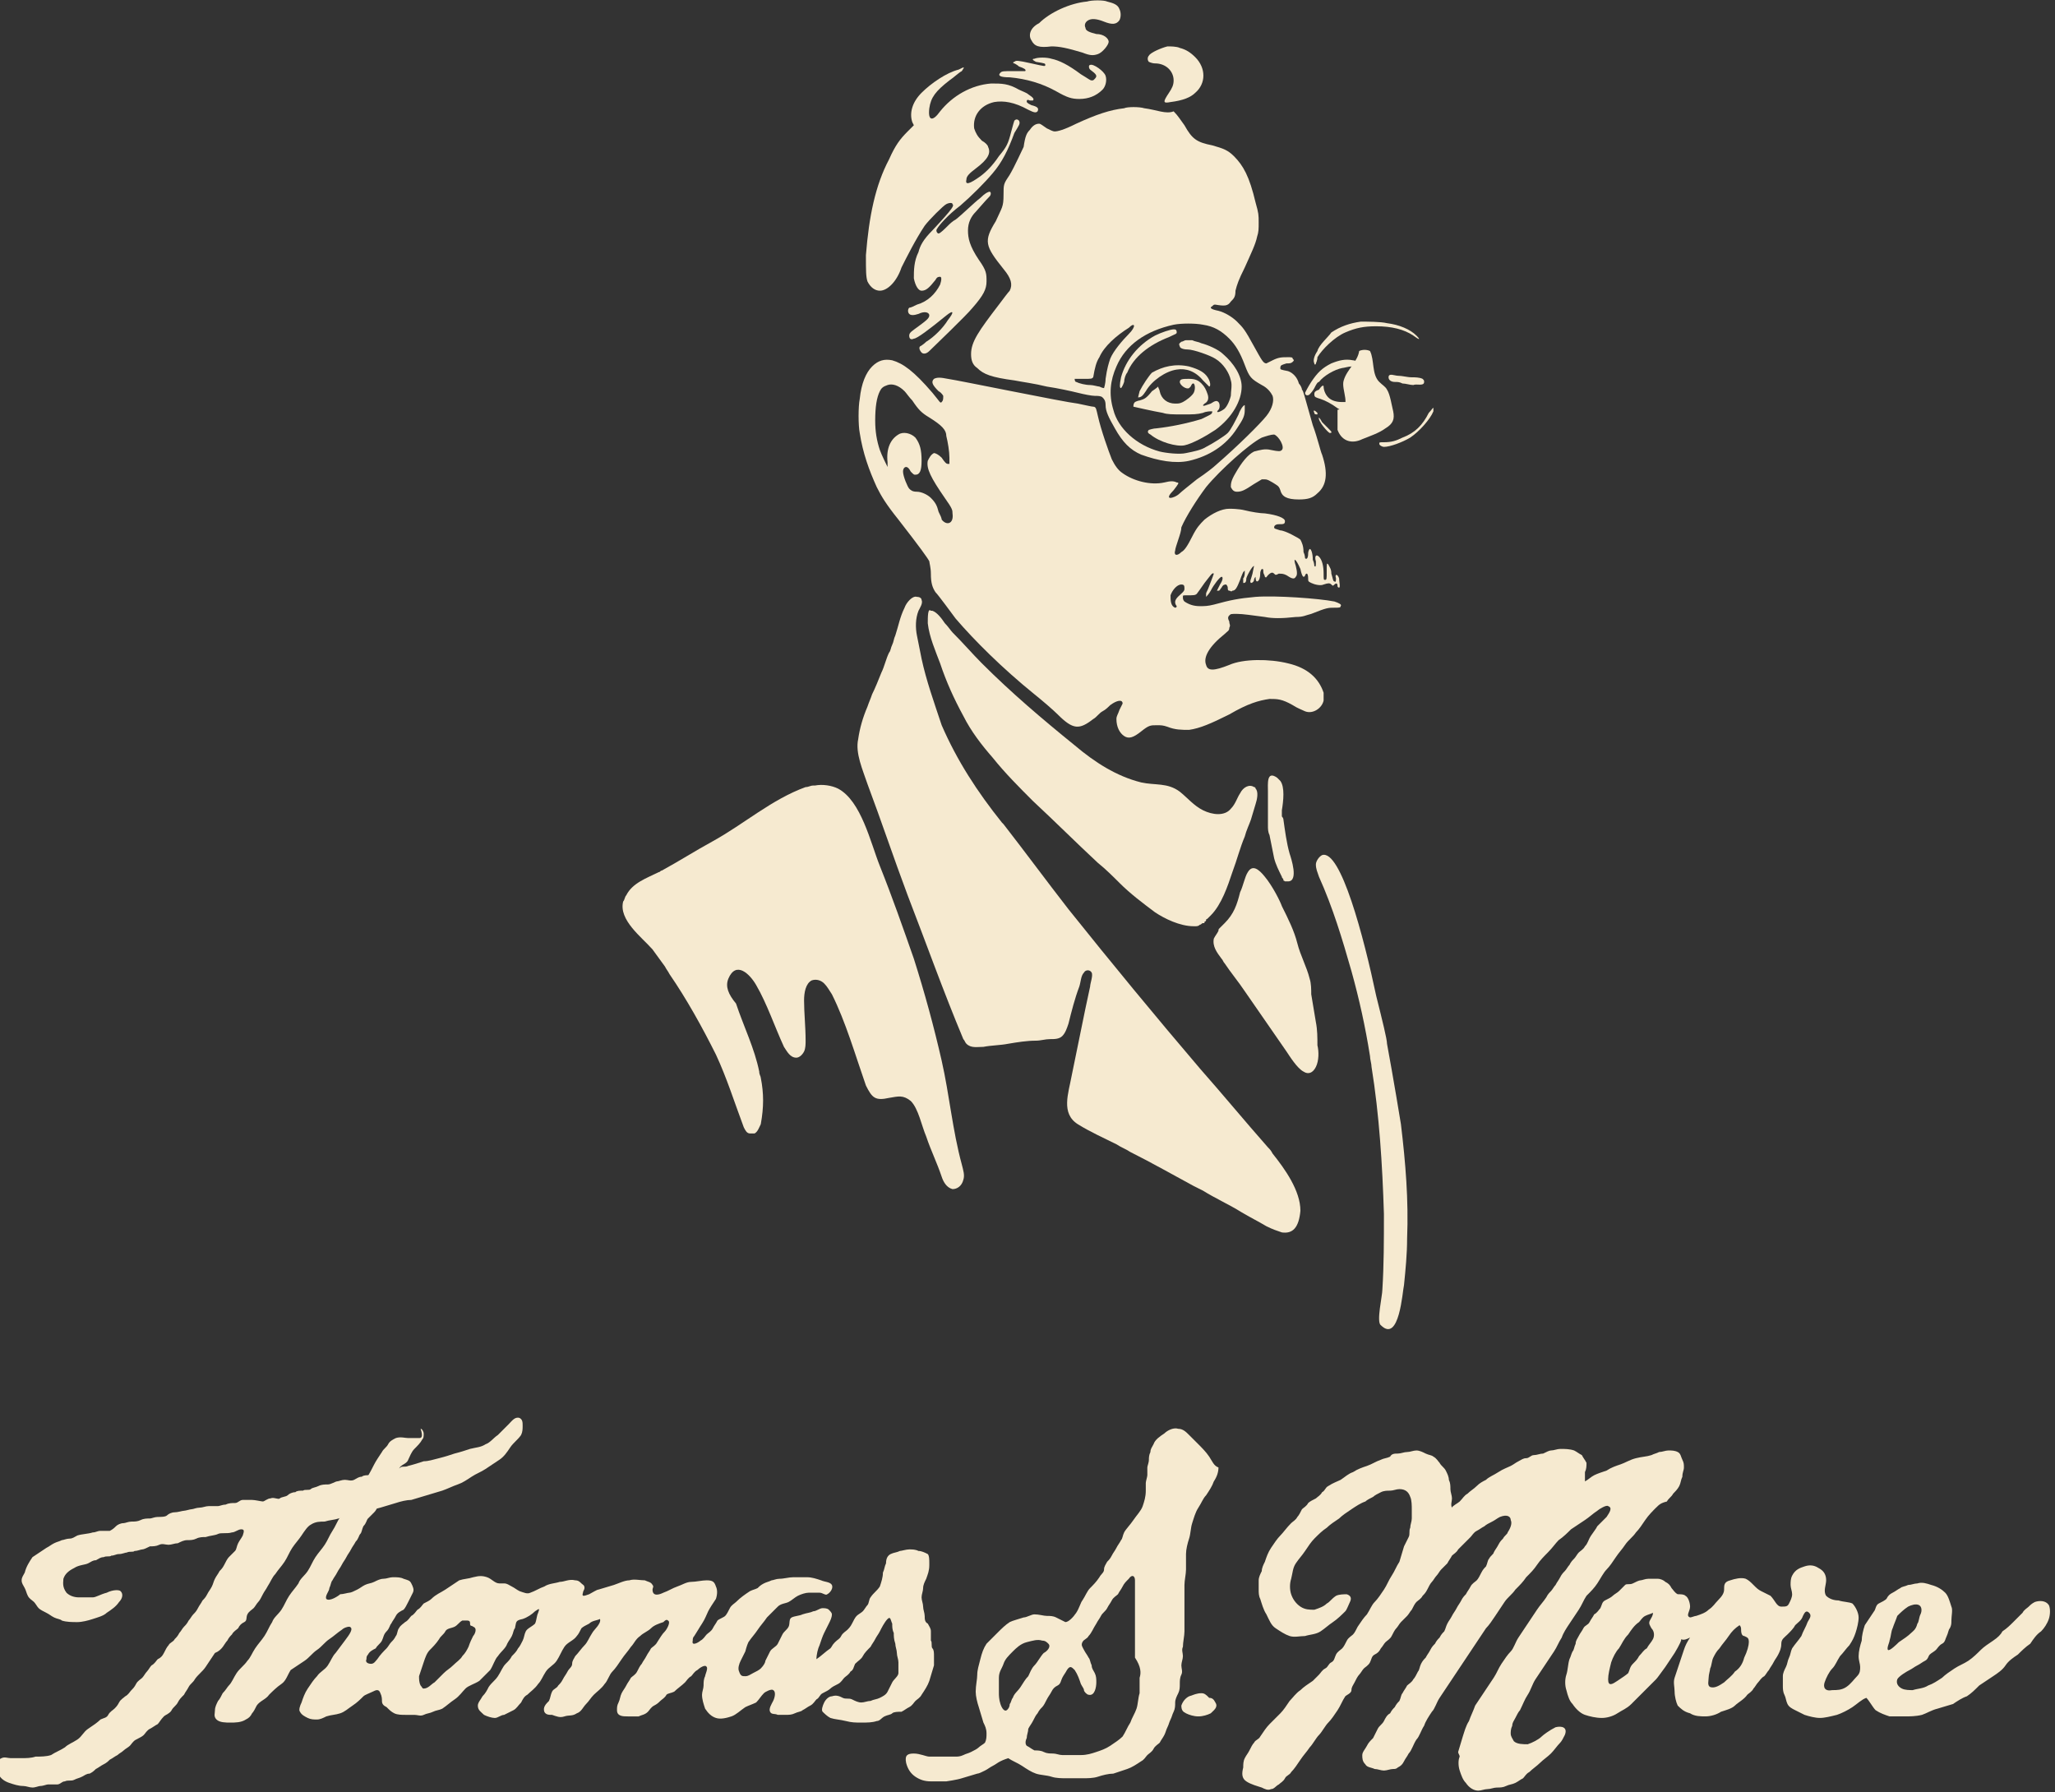<svg enable-background="new 0 0 132.9 115.9" viewBox="0 0 132.9 115.9" xmlns="http://www.w3.org/2000/svg"><rect x="0" y="0" width="132.9" height="115.9" fill="#333333" stroke="none"/><g fill="#f6ead0"><path d="m107.1 97.5c-.2.2-.5.5-.7.8s-.4.6-.6.8c-.2.3-.5.5-.7.8s-.4.5-.6.8-.4.6-.6.8-.4.6-.6.9-.4.5-.7.8c-.2.3-.3.6-.5.9s-.4.6-.6.9-.4.6-.5.9c-.2.3-.3.6-.5.9s-.4.6-.6.9-.4.6-.6.9-.3.7-.5 1-.3.6-.5 1c-.1.1-.2.3-.3.5s-.2.3-.2.5c-.1.2-.1.4-.1.5 0 .2.1.3.2.5.2.2.6.2.9.2.3-.1.7-.3.9-.5.1-.1.5-.4.9-.6.4-.1.8 0 .6.5-.1.2-.2.4-.3.5-.2.2-.4.5-.6.7s-.5.4-.7.6-.5.4-.7.6c-.2.1-.3.3-.4.4-.2.1-.3.2-.5.3s-.4.1-.6.2-.4.1-.6.1-.4.1-.6.1-.4.1-.6.1c-.3 0-.6-.2-.8-.5-.2-.2-.3-.5-.4-.8s-.1-.7 0-.9c0-.1-.1-.2-.1-.3.1-.3.2-.7.3-1s.2-.7.4-1c.1-.3.3-.7.4-1 .2-.3.4-.6.6-.9s.4-.6.6-.9.3-.6.5-.9.4-.6.6-.8.3-.6.5-.9.4-.6.6-.9.4-.6.6-.9.4-.5.6-.8c.1-.2.2-.3.3-.4s.2-.3.3-.4c.1-.2.2-.3.3-.5s.2-.3.3-.4.2-.3.3-.4c.1-.2.2-.3.3-.4s.2-.3.3-.4.3-.2.4-.4c.2-.2.2-.4.4-.7s.3-.4.4-.6c.1-.1.3-.3.6-.6.2-.3.4-.6.1-.7-.1-.1-.6.2-.7.3-.3.2-.5.4-.8.6s-.6.4-.9.6c-.2.2-.5.5-.8.7-.2.2-.4.5-.7.8-.2.2-.5.5-.7.8s-.4.5-.7.8c-.2.3-.4.5-.7.8-.2.3-.5.5-.7.8s-.4.6-.6.9-.4.6-.6.8c-.2.3-.4.6-.6.9s-.4.6-.6.9-.4.6-.6.9-.4.6-.6.9-.4.6-.6.9-.3.7-.5.9c-.2.3-.4.6-.5.9-.2.3-.3.7-.5.9-.2.3-.3.7-.5.9-.1.2-.2.3-.3.5s-.2.3-.4.4c-.1.1-.2.1-.3.1-.2 0-.4.1-.6.1s-.4-.1-.6-.1c-.2-.1-.5-.1-.6-.3-.2-.2-.2-.4-.2-.6s.2-.4.3-.6.2-.3.4-.5c.1-.2.2-.4.3-.6s.3-.3.4-.5.2-.4.4-.5c.1-.2.2-.3.3-.4.1-.2.2-.3.3-.4.1-.2.1-.4.2-.5.1-.2.2-.3.3-.5.1-.1.3-.2.4-.4.1-.1.2-.3.3-.5.1-.1.1-.3.2-.5s.2-.3.3-.4c.1-.2.2-.3.3-.5s.2-.3.3-.4c.1-.2.2-.3.3-.4.1-.2.2-.3.3-.4.1-.2.1-.3.2-.5s.2-.3.3-.5.2-.3.3-.5.2-.3.3-.5.2-.3.3-.4c.1-.2.2-.3.3-.5s.3-.3.4-.4.2-.3.3-.5.2-.3.3-.4c.1-.2.1-.4.2-.5.1-.2.3-.3.3-.4.1-.2.2-.3.3-.5s.2-.3.3-.4c.1-.2.3-.3.3-.4.2-.3.3-.6.2-.8 0-.2-.2-.4-.7-.2-.2.1-.3.2-.5.3s-.4.2-.5.3c-.2.1-.3.2-.5.3s-.3.3-.4.4-.3.3-.4.4-.3.3-.4.4c-.1.2-.3.3-.4.4-.1.2-.2.3-.3.5-.1.1-.3.3-.4.4s-.2.3-.3.4-.2.3-.3.4-.2.3-.3.5-.2.3-.3.4c-.1.2-.3.3-.4.4s-.2.3-.3.5c-.1.1-.2.3-.3.4s-.3.3-.4.4-.2.3-.3.4-.2.3-.3.5-.3.3-.4.4-.2.3-.3.4c-.1.2-.2.3-.4.4s-.2.3-.3.5-.3.3-.4.4-.2.3-.3.4-.2.3-.3.5-.2.3-.2.5-.3.3-.4.4c-.2.3-.3.6-.5.9s-.4.6-.6.8-.4.6-.6.8-.4.6-.6.8c-.2.3-.4.5-.6.8s-.4.6-.6.8c-.1.2-.3.2-.4.4s-.3.3-.4.4c-.2.1-.3.3-.5.3-.2.1-.4 0-.6-.1-.3-.1-.7-.2-1-.4s-.3-.5-.2-.9c0-.2 0-.4.1-.6s.2-.3.3-.5.2-.4.3-.5c.1-.2.3-.2.4-.4.2-.3.4-.6.6-.8s.5-.5.7-.7.4-.5.6-.8c.2-.2.4-.5.7-.7.2-.2.5-.4.8-.6.1-.1.3-.3.4-.4s.2-.3.4-.4.2-.3.4-.4.2-.3.3-.5.3-.3.4-.4.2-.3.3-.5.3-.3.4-.4.2-.3.3-.5c.2-.3.4-.6.6-.8.2-.3.3-.6.5-.8s.4-.5.6-.8.3-.6.5-.9.3-.6.5-.9c.1-.3.2-.7.3-1 .1-.2.2-.4.3-.6s0-.4.1-.6c0-.2.1-.4.1-.6s0-.4 0-.6 0-.6-.1-.8c-.1-.3-.3-.5-.7-.5-.2 0-.4.1-.6.1s-.4 0-.6.1-.4.2-.5.3c-.2.1-.4.2-.5.3-.3.1-.6.3-.9.5s-.6.4-.8.6c-.3.2-.6.4-.8.6-.3.2-.5.4-.8.7-.2.2-.4.5-.6.8s-.4.5-.6.8-.2.6-.3 1c-.1.3-.1.7 0 1s.3.6.6.8.6.2.9.2c.3-.1.6-.2.8-.4.2-.1.3-.3.6-.5.2-.1.5-.1.7-.1.3.1.3.3.2.5s-.2.5-.3.6c-.2.2-.5.5-.8.7s-.5.4-.8.6-.7.2-1 .3c-.3 0-.7.1-1 0s-.6-.3-.9-.5-.4-.5-.6-.9c-.2-.3-.3-.7-.4-1-.1-.2-.1-.4-.1-.6s0-.4 0-.6.1-.4.2-.6c0-.2.1-.4.2-.6.1-.3.2-.6.4-.9s.4-.6.6-.8.4-.5.7-.8c.1-.1.3-.2.4-.4.1-.1.2-.3.3-.5.1-.1.3-.2.4-.4.1-.1.3-.2.5-.3.1-.1.3-.2.4-.4.2-.1.2-.3.4-.4.3-.2.6-.3.8-.4.3-.2.5-.4.8-.5.3-.2.6-.3.9-.4s.6-.3.9-.4c.2-.1.4-.1.6-.2.1-.2.3-.2.5-.2s.4-.1.6-.1.4-.1.6-.1.4.1.6.2.4.1.5.2c.2.1.3.3.4.4.1.2.3.3.4.5s.2.4.2.6c.1.2.1.4.1.6s.1.4.1.6-.1.4 0 .6c0-.1.4-.3.5-.4.2-.2.3-.4.5-.5.2-.2.4-.3.6-.5s.4-.3.6-.4c.2-.2.5-.3.8-.5s.6-.3.8-.4.3-.2.5-.3.3-.2.5-.2.3-.2.5-.2.4-.1.6-.1c.2-.1.4-.2.5-.2.2 0 .4-.1.6-.1.3 0 .6 0 .9.1.2.1.3.2.5.3.1.2.2.3.3.5 0 .2 0 .4-.1.6v.6c.2-.1.4-.3.6-.4s.5-.2.8-.3c.3-.2.6-.3.9-.4s.6-.3 1-.4.7-.1 1-.2c.2-.1.3-.1.5-.2.2 0 .4-.1.6-.1s.4 0 .6.1.2.3.3.5.1.3.1.5-.1.3-.1.6c-.1.2-.1.4-.2.6s-.3.4-.4.5c-.1.2-.3.3-.4.5-.4.1-.5.2-.7.4z"/><path d="m104.6 97.5c0 .1-.1.2-.1.3-.1.2-.2.3-.3.5.1-.5.1-.5.4-.8z"/><path d="m128.9 106.1c-.3.2-.6.4-.8.6s-.5.5-.8.7-.6.3-.9.5-.6.4-.8.6c-.3.2-.6.4-.9.5-.3.2-.7.2-1 .3-.2 0-.5 0-.7-.1s-.4-.3-.3-.6c.1-.2.6-.5.8-.6s.3-.2.5-.3.3-.2.5-.3.2-.3.3-.4.3-.2.4-.3.2-.3.4-.4.2-.3.3-.5.1-.4.2-.5c.1-.2.1-.3.1-.5 0-.3.1-.7 0-.9-.1-.3-.2-.7-.4-.9s-.5-.4-.9-.5c-.3-.1-.6-.2-.9-.1-.2 0-.4.1-.6.1-.2.1-.4.1-.5.2-.2.1-.3.2-.5.3s-.3.2-.4.4c-.1.1-.3.2-.5.3s-.2.4-.3.5c-.2.3-.4.6-.6.9-.1.3-.2.7-.2 1-.1.3-.2.7-.2 1s.1.5.1.7 0 .4-.2.6-.4.5-.7.7-.6.2-.9.2c-.5.1-.6-.2-.5-.5s.3-.7.5-.9.3-.5.5-.8c.2-.2.4-.5.6-.7.2-.3.3-.5.4-.8s.2-.7.2-1-.2-.7-.4-.9c-.2-.1-.6-.1-.9-.2-.3 0-.6-.1-.8-.3-.2-.3 0-.7 0-1s-.1-.6-.5-.8c-.3-.2-.6-.2-.9-.1s-.6.2-.8.6c-.1.2-.1.4-.1.6s.1.4.1.6-.1.4-.2.6-.2.2-.5.2-.4-.4-.7-.7c-.2-.1-.4-.2-.6-.3s-.3-.2-.5-.4-.3-.3-.5-.4c-.3-.1-.7 0-1 .1-.4.1-.4.3-.4.6 0 .2-.1.4-.4.7-.2.2-.3.4-.6.6-.2.2-.5.3-.8.4-.1 0-.3.1-.4.1-.3-.1 0-.4 0-.7 0-.2-.1-.6-.3-.7-.1-.1-.3-.1-.5-.1-.2-.1-.3-.3-.4-.4-.1-.2-.2-.3-.4-.4-.1-.1-.3-.2-.5-.2s-.4 0-.6 0-.4.1-.5.1-.3.1-.5.2-.4 0-.5.1-.3.3-.4.4-.3.2-.4.3-.3.2-.5.3-.2.3-.3.5c-.1.1-.2.3-.4.4-.1.2-.2.3-.3.5s-.3.2-.4.4-.2.3-.3.5-.2.3-.2.5c-.1.2-.1.4-.2.5-.1.2-.1.3-.2.5-.1.3-.1.7-.2 1s-.1.7 0 1c.1.4.2.7.4.9.2.3.5.6.8.7s.7.2 1.1.2c.3 0 .7-.1 1-.3s.6-.3.9-.6.5-.5.8-.8.5-.5.8-.8c.1-.1.3-.4.6-.8.2-.3.4-.6.6-.9.3-.5.5-.9.4-.9.2.1.4 0 .6-.1-.2.3-.3.5-.4.8s-.2.6-.3.9-.2.6-.3.9 0 .6 0 .9.1.7.2.9c.2.2.4.4.8.5.3.2.7.2 1 .2s.7-.1 1-.3c.3-.1.7-.2.9-.4s.6-.4.8-.7c.1-.1.3-.2.4-.4.1-.1.2-.3.3-.4s.2-.3.4-.4c.1-.1.2-.3.3-.4.1-.2.2-.3.3-.5s.2-.3.3-.5.2-.4.2-.7.2-.4.4-.6.4-.4.5-.6c.2-.2.4-.3.5-.6.1-.2.2-.4.4-.2s0 .4-.1.6c-.1.3-.3.6-.4.9-.2.3-.4.5-.6.8-.1.2-.1.4-.2.6s-.1.4-.2.6-.2.4-.2.6 0 .4 0 .6 0 .4.1.6.1.4.2.6.3.3.5.4l.6.3c.3.1.7.2 1 .2s.7-.1 1.1-.2c.3-.1.7-.3 1-.5s.6-.5.9-.6c.2.2.4.6.6.8.3.2.6.3.9.4h1c.3 0 .7 0 1.1-.1.3-.1.6-.3 1-.4.3-.1.7-.2 1-.3.3-.2.6-.4.9-.5.3-.2.5-.4.8-.7l.9-.6c.3-.2.6-.4.8-.7s.5-.5.8-.7c.2-.2.5-.5.8-.7.2-.3.4-.6.7-.8.2-.2.4-.5.5-.8s.1-.7 0-.9c-.2-.3-.6-.3-.9-.2-.2.1-.3.2-.4.3s-.3.2-.4.4c-.2.2-.4.4-.6.6s-.4.4-.7.6c-.1.2-.3.4-.6.6zm-5.3-.5c-.2.2-.5.4-.8.6-.1.1-.6.6-.7.5s.1-.5.1-.6c.1-.3.1-.6.2-.8.1-.3.2-.5.3-.8.2-.2.4-.4.7-.6.2-.1.5-.2.7-.1s.2.4.1.6-.1.5-.2.6c-.1.4-.3.5-.4.6zm-17.6 1.5c-.1.2-.2.3-.4.5s-.2.4-.3.6c-.1.1-.4.3-.7.5s-.6.4-.6-.1c0-.3.1-.7.2-1.1.1-.3.3-.7.5-.9.2-.3.3-.6.6-.9.2-.3.4-.6.7-.8.1-.1.2-.3.4-.4s.3-.1.5-.2c0 .2-.1.3-.2.5s0 .3.1.5c.2.2.2.5.1.7s-.3.4-.4.6c-.2.1-.3.3-.5.5zm6.2 1c-.2.3-.5.5-.7.7-.3.2-.6.4-.9.3-.2-.1-.1-.4-.1-.6s.1-.5.1-.6c.1-.2.1-.5.2-.7s.2-.4.4-.6c.2-.3.4-.5.6-.8s.4-.5.7-.7c.1.1.1.2.1.3 0 .3.1.4.2.4.2.1.3.1.3.4 0 .2-.1.6-.3 1-.1.4-.3.7-.6.9z"/><path d="m14.7 106.1c.1-.2.2-.3.3-.4.1-.2.3-.3.4-.4.1-.2.2-.3.4-.4s.1-.3.2-.5.3-.3.4-.4.2-.3.3-.4.2-.3.3-.5.2-.3.3-.5c.2-.3.3-.6.5-.8.2-.3.4-.5.6-.8s.3-.6.5-.9.4-.5.6-.8.4-.6.6-.7c.3-.2.6-.2.9-.2.3-.1.6-.1.9-.2s.6-.2.9-.2.6-.2.9-.3.6-.1.9-.2.7-.2 1-.3.7-.2 1-.2c.3-.1.7-.2 1-.3s.7-.2 1-.3.7-.3 1-.4.6-.3.9-.5.6-.3.9-.5.6-.4.9-.6.5-.5.7-.8.5-.5.7-.8c.1-.2.1-.4.1-.6s0-.4-.2-.5c-.3-.1-.5.2-.7.4s-.5.5-.7.7c-.3.2-.5.5-.8.6-.3.2-.6.2-1 .3-.3.1-.6.2-1 .3-.3.1-.6.2-1 .3s-.7.2-1 .2c-.3.1-.6.2-1 .3-.2.1-.4 0-.5.1-.2.1-.3.2-.5.2s-.4.1-.5.1-.4 0-.5 0c-.2 0-.3.2-.5.2s-.4 0-.5.1c-.2 0-.3.1-.5.2s-.4 0-.6 0-.4.1-.5.1-.4.2-.6.2-.4 0-.6.1-.4.1-.5.2-.4 0-.5.1c-.2 0-.4 0-.5.1-.2 0-.4.1-.5.2s-.4.1-.5.2-.4-.1-.6 0c-.2 0-.4.2-.5.2s-.5-.1-.7-.1-.4 0-.6 0-.3.2-.5.2-.4 0-.6.1c-.2 0-.4.1-.5.1s-.4 0-.6 0-.4.1-.6.1-.4.1-.5.1-.4.1-.5.1-.4.1-.6.1-.4.1-.5.2-.4.1-.6.1-.4.1-.5.1c-.2 0-.4 0-.6.1s-.4.1-.6.1-.4.1-.5.1c-.2 0-.4.1-.5.2s-.2.2-.4.3c-.2 0-.4 0-.6 0s-.3.1-.5.1c-.3.1-.7.1-1 .2-.2.1-.3.2-.5.2s-.4.1-.5.1c-.2.1-.3.1-.5.2s-.3.2-.5.3c-.3.2-.6.4-.9.6-.2.3-.4.6-.5 1-.1.2-.2.3-.2.5s.1.3.2.5.1.3.2.5.3.3.4.4.2.3.3.4.3.2.5.3.3.2.5.3.4.1.5.2c.3.1.7.1 1 .1s.7-.1 1-.2.7-.2.9-.4c.3-.2.6-.4.8-.7.2-.2.3-.5.1-.7-.1-.1-.5-.1-.9.1-.4.1-.7.3-.9.3-.3 0-.6 0-.9 0s-.6-.1-.8-.3c-.3-.4-.2-.7-.2-.9.1-.3.3-.5.7-.7.3-.2.7-.2.9-.3s.3-.2.5-.2c.2-.1.3-.2.5-.2.2-.1.4 0 .5-.1.2 0 .3-.1.5-.1s.4-.1.5-.1c.2-.1.4 0 .5-.1.2 0 .4-.1.5-.1s.3-.1.5-.2c.2 0 .4 0 .6-.1s.4 0 .6 0 .4-.1.6-.1c.2-.1.4-.2.6-.2s.4 0 .6-.1.4-.1.6-.1c.3-.1.6-.1.8-.2s.6 0 .9-.1c.2 0 .4-.2.6-.2s.2.1.1.4c-.1.2-.2.3-.3.5s-.1.4-.2.5-.3.3-.4.4-.2.3-.3.5-.2.3-.3.4c-.1.2-.2.3-.3.5s-.1.3-.2.5-.2.3-.3.5-.2.3-.3.4c-.1.2-.2.3-.3.5s-.2.3-.3.4-.2.3-.3.4c-.1.2-.2.3-.3.4s-.2.3-.3.4c-.1.2-.2.3-.3.4-.1.2-.3.2-.4.4-.1.1-.2.3-.3.5s-.2.3-.4.4c-.1.1-.2.3-.4.4-.1.1-.2.3-.3.4s-.2.3-.3.4-.3.2-.4.4-.2.3-.3.4-.2.3-.4.4c-.1.1-.3.2-.4.4s-.2.3-.3.4-.3.2-.4.4-.3.2-.5.3c-.2.2-.5.4-.8.6s-.4.5-.7.7-.6.3-.8.5c-.3.2-.6.3-.9.5-.3.1-.7.1-1 .1-.3.1-.6.1-1 .1-.1 0-.4 0-.6 0s-.4-.1-.6 0-.4.2-.4.4c0 .1 0 .3.2.6.1.3.4.5.7.6s.6.2.9.2c.2 0 .4.1.6.1s.4-.1.5-.1c.2 0 .4-.1.5-.1s.4 0 .6 0 .3-.2.5-.2c.2-.1.4 0 .6-.1s.3-.1.5-.2.3-.2.5-.2c.2-.1.3-.2.4-.3.2-.1.3-.2.5-.3s.3-.2.4-.3c.2-.1.3-.2.5-.3.1-.1.3-.2.4-.3s.3-.2.4-.3.2-.3.4-.4.4-.2.5-.3.2-.3.4-.4.3-.2.5-.3c.1-.1.2-.3.4-.5.1-.1.4-.2.5-.4s.3-.3.4-.5.2-.3.4-.5c.1-.2.2-.3.3-.5s.3-.3.4-.5c.2-.3.5-.5.7-.8s.4-.6.6-.9c.5-.2.6-.6.8-.8z"/><path d="m77.7 109.5c-.3 0-.5.1-.8.2-.2.1-.4.3-.5.6 0 .3.1.4.3.5s.5.2.8.2.6-.1.8-.2c.2-.2.5-.4.3-.7-.1-.2-.2-.3-.4-.3-.2-.2-.3-.3-.5-.3z"/><path d="m59.8 104.5c0-.2-.1-.4-.1-.6s-.1-.4-.1-.6.1-.4.1-.6.1-.4.2-.6c.1-.3.2-.5.2-.9 0 0 0 0 0-.1 0-.2 0-.5-.1-.6-.2-.1-.4-.2-.6-.2-.2-.1-.4-.1-.6-.1s-.5.1-.6.1c-.2.1-.4.1-.6.2s-.3.3-.3.6c-.1.2-.1.4-.2.6 0 .3-.1.6-.2.9-.2.3-.4.4-.6.7-.1.1-.1.4-.2.5s-.2.3-.3.4-.3.2-.4.3-.2.3-.3.5-.2.3-.3.4-.3.2-.4.4-.2.2-.4.4-.2.3-.3.4c-.3.2-.6.5-.9.7 0-.3.1-.7.2-.9.1-.3.2-.6.3-.8s.2-.4.3-.6.2-.4.2-.6c0-.1-.1-.2-.2-.3s-.3-.1-.4-.1c-.2 0-.4.2-.6.2-.2.1-.4.1-.7.2-.2.1-.5.1-.7.2s-.1.4-.2.6-.3.3-.4.5-.2.4-.3.6-.4.3-.5.5-.2.4-.3.6c0 .1-.1.3-.3.5-.1.1-.3.2-.5.3s-.3.2-.5.2-.3 0-.4-.3c-.1-.2 0-.5.1-.7l.3-.6s.1-.4.2-.6c.2-.3.4-.5.6-.8s.4-.5.6-.8c.2-.2.5-.5.7-.7s.5-.2.7-.3.4-.3.6-.4.5-.2.7-.2h.7c.2 0 .4.2.5.1.2-.1.4-.4.3-.6s-.5-.2-.7-.3c-.3-.1-.6-.2-.9-.2s-.6 0-.9 0-.6.1-.9.1c-.2 0-.4.1-.5.1-.2.1-.3.1-.5.2s-.3.2-.4.3c-.2.1-.3.1-.5.2-.3.2-.6.4-.9.7-.1.1-.3.2-.4.4s-.2.4-.3.5-.4.2-.5.3c-.1.2-.2.3-.3.5s-.3.3-.4.4-.2.3-.4.4c-.1.1-.6.4-.5 0 0-.1 0-.2.1-.3.2-.3.3-.5.5-.8s.3-.6.4-.8.3-.5.5-.8c.1-.3.1-.6 0-.8-.1-.3-.2-.4-.6-.4-.3 0-.7.1-1 .1s-.6.2-.9.3-.6.3-.9.4c-.2.1-.7.3-.7-.2 0-.1.1-.2 0-.3-.1-.2-.3-.2-.5-.3-.3 0-.7-.1-1 0-.3 0-.7.2-1 .3s-.7.2-1 .3c-.1 0-.4.2-.6.3-.3.1-.5.2-.4-.1 0-.1.1-.2.1-.3 0-.2-.1-.2-.2-.3s-.2-.2-.4-.2c-.4-.1-.7.1-1 .1-.3.1-.7.1-1 .3-.3.1-.6.3-.9.4-.2.1-.4 0-.7-.1-.2-.1-.3-.2-.5-.3s-.3-.2-.5-.2-.2 0-.3 0c-.3 0-.5-.3-.8-.4s-.5-.1-.9 0c-.3.1-.6.1-.9.2-.3.2-.6.4-.9.6s-.6.3-.9.6c-.1.1-.3.2-.5.3-.1.1-.2.3-.4.4-.1.1-.2.3-.4.4-.1.1-.2.3-.4.4-.1.1-.3.2-.4.4-.1.1-.1.4-.2.5-.1.2-.2.3-.3.4s-.2.3-.3.4c-.2.2-.4.4-.6.7-.1.1-.2.3-.4.3s-.4-.1-.3-.3c0-.1 0-.2.1-.3.1-.2.3-.3.5-.4.1-.2.3-.3.4-.5s.1-.4.3-.6.2-.4.3-.5c.1-.2.2-.3.3-.5s.3-.3.5-.4c.1-.1.2-.3.3-.5s.2-.4.3-.6 0-.4-.1-.6-.2-.2-.5-.3c-.2-.1-.4-.1-.7-.1-.2 0-.4.1-.6.1s-.4.1-.6.2-.4.1-.6.2-.3.2-.5.3-.4.2-.5.2-.4.1-.6.1c-.1.1-.7.5-.9.3-.1-.2.2-.5.2-.7.1-.2.1-.4.2-.5.1-.2.2-.3.3-.5s.2-.3.3-.5.2-.3.3-.5.2-.3.3-.5.2-.3.3-.5c.2-.2.2-.4.3-.5s.1-.3.2-.5c.2-.2.2-.4.3-.5s.2-.2.4-.4.2-.4.3-.5.1-.3.2-.6c.2-.3.3-.4.4-.5l.4-.4c.1-.2.2-.5.3-.8s.5-.3.6-.6c.1-.2.2-.5.4-.7s.4-.4.5-.6c.1-.1.1-.2.1-.4 0-.1-.1-.3-.2-.3.2.6 0 .6-.1.6-.2 0-.5 0-.7 0s-.5-.1-.8 0c-.2.1-.4.2-.5.4s-.3.3-.4.5c-.2.3-.4.6-.5.8s-.3.6-.5.9-.3.6-.5.9-.4.5-.6.8-.4.5-.6.8-.3.6-.5.9-.3.6-.5.9-.4.5-.6.8-.3.6-.5.9-.5.5-.6.8c-.2.3-.4.5-.6.8s-.3.6-.5.9-.5.5-.6.8c-.2.3-.3.6-.5.9s-.4.5-.6.8-.3.6-.5.8c-.2.3-.5.5-.7.8s-.3.6-.5.8c-.1.1-.2.3-.4.5-.1.2-.2.4-.3.5-.1.2-.2.4-.2.6s-.1.4.1.6.6.2.9.2.7 0 1-.2c.2-.1.3-.2.4-.4.1-.1.2-.3.3-.5.2-.3.6-.4.8-.7.2-.2.5-.5.8-.7s.4-.6.6-.9c.3-.2.6-.4.9-.6s.5-.5.8-.7.5-.5.8-.7.5-.4.8-.6c.1-.1.3-.2.5-.2.3.1 0 .5-.3.9s-.6.8-.6.8c-.2.2-.3.5-.5.8s-.5.4-.7.7c-.2.2-.4.5-.6.8s-.3.6-.4.9c-.1.2-.2.5-.1.6.1.2.3.3.5.4s.4.1.6.1.4-.1.6-.2c.3-.1.6-.1.9-.2s.5-.3.8-.5.5-.4.7-.6c.1-.1.4-.2.6-.3s.4-.2.5.1c.1.2.1.4.1.5 0 .2.1.3.3.4.2.2.3.3.5.4s.5.1.7.1h.6c.2 0 .4.1.6 0s.4-.1.6-.2.4-.1.6-.2c.3-.2.5-.4.8-.6s.5-.5.7-.7.6-.3.9-.5c.2-.2.5-.5.7-.7.2-.3.3-.7.5-.9.2-.3.5-.5.6-.8.1-.2.2-.3.3-.5s.1-.4.2-.5c.1-.4 0-.5.5-.6.3-.1.6-.3.8-.5.3-.2.3-.2.2.1-.1.2-.1.5-.2.7-.2.2-.5.3-.6.5s-.1.4-.2.6-.2.4-.3.5c-.1.2-.2.3-.4.5-.1.2-.2.3-.4.5s-.3.5-.5.8-.4.4-.6.7c-.1.2-.2.4-.4.6-.1.2-.3.4-.3.6 0 .3.2.4.4.6.2.1.5.2.7.2s.4-.2.6-.2c.2-.1.4-.2.6-.3s.3-.3.5-.5c.1-.2.2-.4.4-.5.2-.2.5-.4.7-.7.2-.2.3-.5.5-.8s.5-.4.7-.7.3-.6.5-.9.6-.4.8-.7c.1-.1.2-.3.3-.5.1-.1.3-.2.5-.3.2-.2.5-.2.7-.3.1.3-.4.7-.5.9-.2.3-.3.6-.5.8s-.4.5-.6.7c-.1.2-.2.3-.2.5s-.2.3-.3.5-.2.3-.3.5-.2.3-.3.4c-.1.2-.3.2-.4.4s-.1.4-.2.6c-.2.2-.4.4-.3.7.1.2.3.2.5.2.3.1.5.2.8.1s.5 0 .8-.2c.3-.1.4-.4.6-.6s.3-.4.5-.6.5-.4.7-.7c.2-.2.3-.6.5-.8s.4-.5.6-.8.4-.5.6-.8c.2-.2.3-.5.6-.7.2-.2.5-.3.7-.5s.5-.3.8-.4c.1-.1.2-.2.3-.1.2.1-.1.6-.2.7-.2.2-.3.4-.5.7-.1.2-.3.3-.4.4-.1.2-.2.3-.3.5s-.2.3-.3.5c-.1.1-.2.3-.3.5s-.3.3-.4.4c-.1.2-.2.3-.3.5s-.2.3-.3.5-.1.4-.2.6-.1.3-.1.5c0 .4.4.4.7.4h.7c.2-.1.4-.1.6-.3.1-.1.2-.3.4-.4s.3-.2.4-.3.3-.2.4-.4c.1-.1.3-.1.5-.2.2-.2.5-.4.7-.6.1-.1.2-.3.4-.4.1-.1.2-.3.4-.4.1-.1.5-.4.6-.2.1.1-.1.5-.1.6-.1.2-.1.4-.1.6s-.1.4-.1.6c0 .3.1.6.2.9.2.3.4.5.7.6s.7 0 1-.1.6-.4.9-.6c.2-.1.5-.2.7-.3.2-.2.3-.4.5-.6.1-.1.5-.3.6-.2.2.1.1.5 0 .7s-.3.5-.2.7.3.1.5.2h.5c.2 0 .4 0 .6-.1s.4-.1.5-.2c.2-.1.3-.2.5-.3s.3-.3.4-.4c.2-.1.2-.3.4-.4s.4-.2.5-.3.3-.2.5-.3.3-.3.4-.4.3-.2.4-.4c.2-.1.2-.3.3-.5.2-.2.4-.3.5-.5s.3-.4.5-.6c.1-.2.2-.3.3-.5s.2-.3.3-.5.3-.6.5-.8.2.1.3.3c0 .2 0 .4.1.6 0 .2 0 .4.1.7 0 .2.1.4.1.6s.1.4.1.6v.7c0 .2-.3.4-.4.6s-.2.4-.3.6-.3.3-.5.4-.4.1-.6.2c-.2 0-.4.1-.6.1s-.4-.1-.6-.2-.4 0-.6-.1-.4-.2-.7-.1c-.2 0-.4.2-.5.4s-.2.5-.1.6.3.3.5.4c.3.1.6.1 1 .2s.6.1 1 .1.7 0 1-.1c.2 0 .3-.2.5-.3s.4-.1.5-.2.4-.1.6-.1c.2-.1.3-.2.5-.3s.3-.3.4-.4.3-.2.4-.4c.2-.3.4-.6.5-.9s.2-.7.3-1c0-.2 0-.4 0-.6s0-.4-.1-.5 0-.4-.1-.5c0-.2 0-.4 0-.6s-.1-.3-.2-.5c-.2-.1-.2-.3-.2-.5zm-29.2 1.3c-.1.2-.2.4-.3.7-.1.2-.2.4-.4.6-.1.2-.4.4-.6.6s-.4.3-.6.5-.4.4-.6.6c-.2.1-.4.4-.7.4-.1 0-.1-.1-.2-.2-.1-.2-.1-.4-.1-.6.1-.3.2-.6.3-.9s.2-.6.4-.8.4-.4.6-.7c.1-.2.3-.3.4-.5s.4-.2.6-.3.3-.3.5-.4h.3c.2 0 .2.1.2.2 0 .2.1.1.2.2.3.1.1.5 0 .6z"/><path d="m55.7 105.8c-.1 0-.1 0 0 0z"/><path d="m78.2 94.2c-.2-.3-.5-.6-.7-.8s-.4-.4-.6-.6-.4-.4-.7-.4c-.3-.1-.7.1-.9.3-.3.2-.6.4-.7.7-.1.2-.2.3-.2.5-.1.2-.1.4-.1.5 0 .2-.1.4-.1.5s0 .4 0 .5-.1.4-.1.5v.5c0 .4-.1.7-.2 1s-.4.6-.6.9-.5.6-.6.8-.1.4-.2.5c-.1.2-.2.3-.3.5s-.2.3-.3.5-.2.3-.3.4c-.1.2-.2.3-.2.5s-.2.3-.3.5c-.2.3-.4.5-.6.7s-.3.5-.5.8c-.1.1-.2.5-.4.8s-.5.6-.7.6c-.2-.1-.4-.2-.6-.3s-.4-.1-.6-.1-.5-.1-.8-.1c-.2 0-.5.2-.7.2-.3.1-.7.2-.9.3-.3.2-.5.4-.8.7-.2.2-.5.5-.7.7-.2.3-.3.6-.4 1s-.2.7-.2 1-.1.7-.1 1.1c0 .3.1.7.2 1s.2.7.3 1c.1.2.2.4.2.7 0 .2 0 .4-.1.6-.1.1-.3.2-.4.3s-.3.2-.5.3-.3.1-.5.2-.4.1-.5.1c-.2 0-.4 0-.6 0s-.4 0-.6 0-.4 0-.5 0c-.2 0-.6-.2-1-.2s-.6.1-.5.6c.1.4.3.7.6.9s.6.3 1 .3h1s.7-.1 1-.2.7-.2 1-.3c.1 0 .3-.1.5-.2s.3-.2.5-.3.3-.2.5-.3.5-.2.5-.2c.3.2.6.3.9.5s.6.4.9.5.7.1 1 .2.7.1 1 .1h1c.3 0 .7 0 1-.1s.7-.2 1-.2c.3-.1.6-.2.9-.3s.6-.3.9-.5c.2-.1.3-.3.4-.4s.3-.2.4-.4.3-.3.4-.4c.1-.2.2-.3.3-.5s.1-.3.2-.5.1-.3.2-.5.1-.3.2-.5.1-.4.1-.6.1-.4.2-.6.1-.4.1-.6 0-.4.1-.6 0-.4 0-.6.1-.4.1-.6-.1-.4 0-.6c0-.3.1-.7.1-1s0-.7 0-1 0-.7 0-1 0-.7 0-1 .1-.7.1-1 0-.7 0-1 .1-.7.2-1 .1-.7.2-1 .2-.7.4-1 .3-.6.5-.8c.2-.3.4-.6.5-.9.2-.3.3-.6.3-.9-.3-.1-.4-.4-.6-.7zm-13 16.3s0 .1 0 0c-.2.3-.4 0-.5-.3s-.1-.6-.1-.7c0-.3 0-.6 0-1s.2-.6.3-.9.3-.5.6-.8c.2-.2.5-.5.9-.6s.7-.2 1-.1c.2 0 .3.1.4.2.2.2-.1.5-.3.6-.2.2-.4.6-.6.8s-.3.5-.4.7c-.2.2-.3.4-.5.7s-.4.4-.5.7c-.1.1-.1.3-.2.4 0 .2-.1.3-.1.3zm8.5-2v1c-.1.3-.1.7-.2 1s-.3.6-.4.9c-.2.3-.3.6-.5.9-.2.2-.5.4-.8.6s-.6.3-.9.4-.6.2-1 .2c-.2 0-.4 0-.6 0s-.4 0-.6 0-.4-.1-.6-.1-.4 0-.6-.1-.4-.1-.6-.1c-.2-.1-.3-.2-.5-.3-.1-.1-.1-.3 0-.5 0-.2.1-.4.1-.6.1-.2.2-.3.3-.5s.2-.4.3-.5c.1-.2.2-.3.3-.4s.2-.3.3-.5.2-.3.3-.5.2-.3.4-.4.2-.3.3-.5.2-.3.3-.5c.2-.3.3-.2.5 0 .2.3.3.6.4.9.1.2.2.3.2.4s.2.3.3.3c.4.1.5-.5.5-.8 0-.2 0-.4-.1-.6s-.2-.3-.2-.5c-.1-.2-.1-.4-.2-.5-.1-.2-.2-.3-.3-.5s-.2-.3-.1-.5.3-.2.4-.4c.2-.2.3-.5.5-.8.1-.2.2-.3.3-.5s.3-.3.4-.5.2-.3.3-.5.3-.3.4-.4c.1-.2.2-.3.3-.5s.2-.3.4-.5c.2-.3.4-.2.4.1v.6.6.6s0 .4 0 .6 0 .4 0 .6v1 1c.4.6.4 1 .3 1.3z"/><path d="m92.4 26.7c-.4.8-.9 1.3-1.7 1.6-.4.2-.7.3-1.2.3-.3 0-.3 0-.3.1s.2.2.3.2c.4 0 1.2-.3 1.7-.6.6-.4 1.3-1.2 1.5-1.7 0-.1 0-.2 0-.2 0-.1-.1.1-.3.3z"/><path d="m84.7 25.5s.2-.2.3-.4.2-.4.3-.4c.3-.4 1-.8 1.5-.9.1 0 .4-.1.6-.1s.4 0 .4-.1c.1-.1-.1-.3-.3-.3-.5-.1-.9 0-1.4.2-.6.3-.9.6-1.3 1.2-.2.3-.4.7-.4.7 0 .2.2.2.3.1z"/><path d="m73.7 25.3c-.1.4-.1.4-.1.4.2 0 .3-.1.5-.4.4-.7 1.3-1.3 2-1.4.6-.1 1.2.1 1.7.7.2.2.4.4.4.4.1 0 .1-.3-.1-.6s-.5-.5-1.2-.7c-.9-.2-1.7 0-2.4.4-.2.2-.6.8-.8 1.2z"/><path d="m77.7 27.1c-1 .3-2 .5-2.9.6-.2 0-.5.1-.5.1-.1.1-.1.2.1.3.6.5 1.7.8 2.2.7s1.4-.6 2-1c1.1-.8 1.7-1.9 1.7-2.8 0-.7-.5-1.5-1.2-2.1-.3-.3-1-.6-1.4-.7-.2-.1-.4-.1-.6-.2-.2 0-.3 0-.4 0s-.2.1-.3.1c-.1.1-.2.1-.1.3 0 .1.2.2.5.2.4 0 1.5.4 1.8.6.5.3.9.9 1 1.4.1.3 0 .7 0 1-.1.4-.3.8-.5.9-.3.2-.5.2-.3 0 .1-.1.1-.4 0-.5s-.2-.1-.5.1c-.3.1-.5.2-.5.1 0 0 .1-.1.1-.1.2-.1.3-.3.2-.6s-.2-.5-.4-.7-.4-.3-.8-.3-.6 0-.6.2.4.5.6.4c0 0 .1-.1.1-.1.1-.2.1-.2.2-.2.1.1.1.4 0 .6s-.5.5-.7.6-.3.1-.5.1c-.5 0-.9-.3-1-.8 0-.1-.1-.2-.1-.3 0 0-.1.1-.4.3-.4.5-.5.5-.8.6-.1 0-.3.1-.3.1-.1.1-.1.2-.1.3 0 0 1.3.3 1.9.4.3.1.6.1 1.3.1s.9 0 1.3-.1c.2-.1.5-.1.5-.1h.1c0 .2-.1.2-.7.5z"/><path d="m75.9 21.3c-.2 0-.8.2-1.2.4-1.1.6-1.9 1.6-2.2 2.7-.1.5-.1.7 0 .7 0 0 .1-.1.2-.4 0-.2.1-.5.2-.6.4-1 1.4-1.8 2.7-2.3.4-.2.5-.2.5-.3 0-.2-.1-.2-.2-.2z"/><path d="m85.3 27c-.1 0-.1 0 0 0-.1.2.6 1 .7 1 .2 0 .1-.1-.1-.3-.1-.1-.3-.3-.4-.4-.1-.2-.2-.3-.2-.3z"/><path d="m85 26.7c0 .1.1.1.2.1v-.1c-.2-.2-.3-.2-.2 0z"/><path d="m88.5 27.2c.4-.2.5-.4.4-.6-.1-.1-.1-.1.1-.1.2-.1.5-.3.5-.4s-.1-.1-.5 0c-.5.2-1 .3-1.3.3-.4 0-.5-.1-.2-.1.1 0 .3 0 .5-.1s.4-.1.5-.1c.6-.1.7-.3.3-1-.2-.4-.4-.5-.6-.6s-.6-.1-.9-.1h-.2v.2c0 .2.1.3.3.4s.4 0 .5-.2.3-.1.2.3-.4.7-.8.9c-.1 0-.3 0-.5 0-.4 0-.7-.1-.9-.3s-.3-.5-.3-.7c0-.1-.1-.1-.3.2-.3.1-.3.2-.3.3 0 .2.1.2.4.3s.7.3 1.1.6c.3.2.6.3 1 .4s.6.1.6.2c0 0-.1.1-.2.1-.3 0-.4.1-.4.1-.1.2.7.2 1 0z"/><path d="m75.5 3c-.4.1-1.1.4-1.2.6-.1.1-.1.3 0 .4 0 0 .2.1.4.1.7 0 1.2.5 1.2 1.1 0 .3-.1.5-.3.8-.4.6-.4.7.1.6.8-.1 1.3-.3 1.6-.6.7-.6.7-1.6 0-2.3-.3-.3-.6-.5-1-.6-.2-.1-.6-.1-.8-.1z"/><path d="m85.2 22.7c-.2.3-.3.6-.2.8 0 .1.1.1.1 0 0 0 .1-.2.1-.4.3-.5 1.1-1.3 1.8-1.6s1.2-.4 2-.4c1 0 1.8.2 2.4.6.4.3.5.3.2 0-.4-.4-1.1-.7-1.9-.8-.4-.1-1.3-.1-1.7-.1-.7.1-1.3.3-1.9.7-.2.3-.8.8-.9 1.2z"/><path d="m82.1 45.2c.5 0 .8 0 1.5.4.3.2.6.3.8.4.5.2 1.1-.2 1.2-.7 0-.2 0-.3 0-.5-.3-.9-1-1.6-2.3-1.9-1.2-.3-2.9-.3-3.8.1-1 .4-1.4.4-1.5 0-.2-.5.2-1.2 1.2-2 .2-.2.3-.2.3-.4.1-.2 0-.2 0-.4-.1-.2-.1-.3 0-.4s.1-.1.5-.1 1 .1 1.8.2c.5.1 1.1.1 2 0 .5 0 .6-.1 1-.2 1-.4 1.1-.4 1.5-.4.3 0 .4 0 .4-.1.1-.1-.1-.2-.4-.3-1-.2-3.8-.4-5.1-.3-1.1.1-1.6.2-2.7.5-.4.1-.6.1-.9.1-.4 0-.7-.1-1-.3-.1-.1-.1-.2-.1-.3s0-.1.2-.1c.5 0 .6 0 .7-.1 0 0 .3-.4.5-.7.4-.5.5-.7.6-.6 0 0-.1.3-.3.8-.1.3-.2.4-.2.5v.1.1s.2-.2.3-.4c.2-.4.6-.9.7-.9s.1.2-.1.5c-.1.2-.2.4-.2.4h.1c.1 0 .1-.1.2-.2.1-.2.2-.2.3-.2 0 0 .1.1.1.2s0 .2.1.2.1.1.2 0c.2 0 .3-.2.5-.7.1-.3.2-.5.2-.5l.1-.1v.1c0 .1 0 .3-.1.4v.3c.1 0 .2 0 .2-.3.1-.3.4-.8.5-.8 0 0 0 0-.1.5-.1.4-.2.5-.1.6.1 0 .2-.1.2-.2 0 0 0-.1.1-.2s.1-.1 0 0c0 .1 0 .3.1.3s.2-.2.2-.5c0-.2.1-.3.1-.3.1 0 .1 0 .1.2 0 .1.1.2.1.3.1.1.1 0 .2-.1.2-.2.3-.2.4-.1s.1.1.3 0c.2 0 .3 0 .5.1.3.2.5.3.6.1.1-.1.1-.3 0-.7-.2-.6 0-.5.3.2.1.5.2.5.2.5s.1 0 .1-.1c.1-.2.2-.1.2.2 0 .2 0 .2.2.3s.6.2.8.1c.3-.1.4-.1.5 0s.1.1.2 0 .2-.1.2.1c0 .1.1.1.1.1.1 0 0-.4 0-.6-.1-.3-.3-.3-.2 0 0 .1 0 .3-.1.2-.1 0-.1-.2-.2-.5 0-.3-.1-.4-.2-.6-.1-.1-.1-.1-.1.5 0 .4 0 .5-.1.5s-.1 0-.1-.4c0-.5-.1-.9-.3-1.1s-.3 0-.2.3c0 .3 0 .4-.1.3 0 0 0-.2-.1-.4 0-.4-.1-.7-.2-.7 0 0-.1.1-.1.3 0 .3-.1.4-.2.3 0 0 0-.2-.1-.4 0-.4-.1-.6-.2-.8-.1-.1-1-.6-1.3-.6-.3-.1-.4-.1-.4-.2s.1-.2.3-.2c.3 0 .4 0 .4-.2s-.5-.4-1.3-.5c-.3 0-.9-.1-1.3-.2s-.9-.1-1-.1c-.5 0-1.1.3-1.6.7-.3.3-.5.5-.8 1.1s-.5.9-.7 1c-.3.3-.5.2-.4-.1 0-.1.1-.4.2-.7s.2-.6.2-.8c.3-.7 1-1.8 1.6-2.6.9-1.1 2.8-2.8 3.6-3.2.3-.1.6-.2.8-.2.3.1.7.8.5 1-.1.1-.2.1-.7 0-.4-.1-.7 0-1.1.1-.4.2-.8.7-1.2 1.4-.3.5-.3.7-.3.9.1.2.2.3.4.3.3 0 .5-.1 1.1-.5l.5-.3h.2c.2 0 .3.1.5.2.3.2.4.2.5.5.1.4.4.6 1.2.6.6 0 .9-.1 1.2-.4.6-.5.7-1.3.3-2.5-.1-.2-.3-1.1-.6-1.9-.6-2.1-.6-2.2-.7-2.3 0-.1-.1-.3-.2-.4-.1-.4-.4-.7-.7-.8-.5-.1-.5-.1-.5-.2 0-.2.1-.2.4-.3.2 0 .3 0 .4-.1s.1-.1 0-.2c0-.1-.1-.1-.3-.1-.4 0-.6 0-1 .2-.2.1-.4.2-.4.2-.2 0-.3-.2-.8-1.1-.6-1.1-.7-1.2-1.1-1.6-.3-.3-.8-.6-1.2-.7-.5-.1-.6-.2-.4-.3.1-.1.1-.1.2-.1.6.1.8.1 1-.2.2-.2.3-.3.3-.7.1-.4.2-.7.6-1.5.4-.9.7-1.5.8-2 .1-.3.1-.5.1-.9 0-.5 0-.6-.2-1.3-.4-1.7-.8-2.4-1.4-3-.4-.4-.7-.5-1.4-.7-1-.2-1.3-.4-1.8-1.3-.3-.4-.4-.6-.7-.9-.5.2-1.1-.1-1.9-.2-.3-.1-1.1-.1-1.3 0-.9.1-1.8.4-3.1 1-.8.4-1.2.5-1.4.5-.1 0-.3-.1-.5-.2-.3-.2-.4-.3-.5-.3-.2 0-.4.1-.6.4-.2.2-.3.4-.4 1.1-.1.2-.6 1.3-.9 1.8-.4.6-.4.6-.4 1.3 0 .8-.1.8-.5 1.7-.8 1.3-.7 1.6.5 3.1.5.6.6 1 .4 1.4-.1.1-.4.5-.7.9-1.3 1.7-1.8 2.4-1.8 3.2 0 .4.1.7.4.9.4.4.9.6 2.4.8.5.1 1.3.2 2.1.4.7.1 1.6.3 2 .4s.9.2 1.1.2.4 0 .5.1.2.2.2.5c0 .4.2.8.6 1.5.5.9 1 1.4 1.7 1.7 1.1.4 2.2.6 3.1.4 1.3-.3 2.4-1 3.1-2.1.4-.6.5-.8.5-1.2 0-.2 0-.3 0-.3-.1 0-.3.3-.4.6-.2.4-.5 1-.7 1.2s-1 .7-1.4.9c-.3.2-.8.3-1.3.4-.4.1-1.3 0-1.7-.1-1.5-.4-2.7-1.5-3-2.7-.3-1-.2-1.9.2-2.8.6-1.4 1.9-2.3 3.7-2.7.5-.1 1.4-.1 1.9 0 .7.1 1.2.4 1.7.9.4.4.7.9 1 1.7s.4.9 1.1 1.3c.4.2.6.5.7.7.1.3 0 .8-.4 1.3s-1.8 1.9-3.3 3.2c-.1.1-.6.5-1.2.9-.5.4-1 .8-1.1.9-.2.2-.5.3-.6.3-.2 0-.1-.2.2-.5.3-.4.4-.5.2-.5-.2-.1-.4-.1-.8 0-.9.2-2-.1-2.7-.6-.3-.2-.5-.5-.7-.9-.2-.5-.7-1.9-.9-2.8-.1-.4-.1-.6-.3-.6-.1 0-.5-.1-1-.2-.9-.1-7.7-1.5-8.4-1.6-.5-.1-.7-.1-.9 0-.2.2-.1.4.3.8.2.1.3.3.3.3 0 .2 0 .3-.1.4s-.1 0-.6-.6c-1.2-1.4-1.9-1.9-2.6-2.1-.5-.1-.9 0-1.3.4s-.7 1.1-.8 2.1c-.1.5-.1 1.7 0 2.2.2 1.3.6 2.4 1.1 3.5.3.6.6 1.1 1.4 2.1 1.4 1.8 1.9 2.5 2 2.7 0 .1.1.4.1.8 0 .6.1.9.3 1.2.2.2 1 1.3 1.3 1.7 1.2 1.4 3 3.2 5.1 4.9.5.4 1.2 1 1.5 1.3 1 1 1.4 1 2.3.3.2-.1.4-.4.6-.5s.4-.3.5-.4c.4-.3.8-.4.8-.1 0 0-.1.2-.2.4-.1.3-.2.4-.2.6 0 .5.2.9.5 1.1s.6.1 1.1-.3.6-.4 1-.4c.3 0 .4 0 .7.1.5.2.9.2 1.4.2.7-.1 1.4-.4 2.6-1 1.2-.7 1.9-.9 2.6-1zm-9.1-23.6c-.4.4-1 1.1-1.2 1.6-.1.3-.2.6-.3 1.3 0 .3-.1.6-.1.6s-.1 0-.3-.1c-.1 0-.4-.1-.6-.1-.3 0-.7-.1-.9-.2-.1 0-.1-.2-.1-.2h.6c.5 0 .5 0 .6-.1.1-.6.2-1 .4-1.3.3-.7 1.1-1.4 1.9-1.9.4-.4.5-.1 0 .4zm-12.1 12c0-.1-.1-.3-.2-.5-.1-.4-.2-.6-.5-.9-.2-.2-.6-.4-.9-.4s-.4-.1-.5-.2-.4-.8-.4-1.1c0-.2.1-.3.2-.3s.2.1.3.3c.2.2.2.2.3.2.3 0 .4-.3.4-.9 0-.7-.1-1.1-.4-1.5-.3-.3-.8-.4-1.1-.2-.5.3-.8.9-.7 1.8v.3s-.4-.8-.5-1.1c-.2-.6-.3-1.2-.3-1.9 0-.9.1-1.5.3-1.9.1-.2.2-.3.5-.4s.7 0 1.1.4c.1.1.3.4.5.6.4.6.6.8 1.1 1.1.8.5 1.1.8 1.1 1.2.1.4.2 1 .2 1.4v.4h-.1c-.1 0-.2-.1-.4-.4-.2-.2-.4-.3-.5-.3-.2.1-.3.3-.4.5-.1.5.2 1.1 1.1 2.4.5.7.5.8.5 1 .1.7-.4.8-.7.4zm15.2 5.6s0 .1-.1.1c-.3-.1-.3-.5-.3-.8.1-.3.4-.7.7-.7.2 0 .2.1.2.3 0 .3-.9.6-.5 1.1z"/><path d="m56.9 18.8c.5 0 1.1-.6 1.4-1.5.3-.6.9-1.8 1.5-2.7.3-.4 1.2-1.3 1.4-1.4s.4-.1.4 0c.1.1.1.2-1.3 1.7-.6.6-.8 1-.9 1.4-.3.6-.3 1.2-.3 1.7.1.5.3.8.5.8.3 0 .5-.2.9-.7.1-.2.2-.2.3-.2s.1.2 0 .5c-.3.6-.8 1.1-1.5 1.3-.2.1-.4.2-.5.2-.1.1-.1.3 0 .4s.3.1.6 0c.4-.2.7-.1.7.1s-.3.4-.7.7-.6.4-.6.6.1.3.3.2c.2 0 1-.6 2.1-1.5.5-.4.5-.2.1.3-.3.5-.9 1.1-1.4 1.4-.2.2-.4.3-.4.3-.1.1 0 .3.1.4s.3.1.5-.1 2.4-2.3 2.8-2.8c.7-.8.9-1.2.9-1.7s0-.7-.5-1.4c-.6-.9-.7-1.4-.7-1.9s.2-.9.5-1.2c.1-.1.6-.7.9-1 .1-.1.1-.3 0-.3s-.3.1-.6.4c-.4.3-1.2 1.1-1.6 1.4-.2.1-.4.3-.5.4-.2.2-.5.5-.6.5s-.2-.2-.1-.3c.1-.2.7-.9 1.5-1.5.7-.6 1.6-1.5 2.1-2.1.6-.7 1-1.5 1.4-2.6.3-.5.4-.6.3-.8-.1-.1-.2-.1-.3 0 0 0-.1.3-.2.7-.2.8-.3 1-.8 1.6-.4.6-.8 1-1.2 1.3-.7.5-1 .6-.9.2 0-.2.2-.4.6-.7.8-.6 1-1 .8-1.4 0-.1-.2-.3-.4-.4-.3-.3-.4-.5-.5-.8-.1-.8.4-1.5 1.3-1.7.6-.1 1.3 0 2.2.5.4.2.5.2.6.1.1-.2 0-.3-.4-.4-.2-.1-.2-.1-.3-.2 0-.1 0-.2.2-.1h.2c.1-.1 0-.2-.3-.4-.1-.1-.4-.2-.6-.3-.7-.4-1.1-.4-1.8-.4-1.3.1-2.5.8-3.3 1.8-.5.7-.8.6-.7-.2.1-.7.4-1.1 1.3-1.8.3-.2.6-.5.8-.6.2-.3.2-.3-.2-.1-.8.2-1.8.9-2.4 1.5s-.8 1.3-.6 1.9l.1.2-.4.4c-.5.5-.8.9-1.2 1.8-.9 1.7-1.3 3.7-1.5 6.2 0 1 0 1.4.1 1.7.2.4.5.6.8.6z"/><path d="m66.7 2.6c.2.4.5.5 1.3.4.5 0 1 .1 2 .4.5.2.7.2 1 .1s.7-.6.7-.8-.3-.5-.8-.5c-.4-.1-.7-.2-.7-.4-.1-.2 0-.4.2-.5s.5-.1 1 .1.8.2 1-.1c.1-.2.1-.5 0-.7-.1-.3-.4-.4-.8-.5-.2-.1-1-.1-1.3 0-1.1.1-2.4.7-3.1 1.4-.6.3-.7.8-.5 1.1z"/><path d="m65.6 4.1s.2.1.3.2c.3.1.5.2.4.3 0 0-.4 0-.8 0-.6 0-.7 0-.8.1-.2.2 0 .3.6.3 1.1.1 2.1.4 3 .9.7.4 1 .5 1.5.5.6 0 1.1-.2 1.5-.6.2-.2.3-.6.2-.9s-.8-.8-1-.7c-.1 0-.1.2 0 .3.4.3.5.4.3.6-.1.1-.1.1-.2.1s-.2-.1-.7-.4c-.8-.6-1.4-.9-1.9-1-.3-.1-.9-.1-1.1 0-.2 0-.1.1.1.2.6.1.6.1.6.2s0 .1-.9-.1-1-.2-1.1-.1c-.1 0-.1.1 0 .1z"/><path d="m60 40.3c.1.9.5 1.8.8 2.6.4 1.2.9 2.3 1.5 3.4.5 1 1.2 1.9 1.9 2.7.8 1 1.7 1.9 2.6 2.8 1.4 1.3 2.8 2.7 4.2 4 .5.4 1 .9 1.4 1.3.7.7 1.5 1.3 2.3 1.9.6.4 1.6.9 2.5.9h.1c.1 0 .2 0 .3-.1.1 0 .1-.1.2-.1s.1 0 .1-.1c0 0 .1 0 .1-.1s0 0 .1-.1c0 0 .1-.1.1-.1s0 0 .1-.1c.7-.7 1.1-1.9 1.4-2.8.3-.8.5-1.6.8-2.3.1-.4.3-.8.4-1.1s.2-.7.3-1 .2-.8 0-1c0 0 0-.1-.1-.1-.3-.2-.7 0-.9.4-.2.3-.3.7-.6 1-.4.5-1.2.4-1.8.1s-1-.8-1.5-1.2c-.8-.6-1.6-.4-2.5-.6-1.6-.4-3-1.3-4.3-2.4-2.1-1.7-4.1-3.4-6-5.3-.6-.6-1.2-1.3-1.9-2-.1-.1-.3-.4-.5-.6-.2-.3-.5-.7-.8-.8h-.1c-.2-.2-.2.4-.2.8z"/><path d="m82.9 52.8c0-.1 0-.3 0-.4.1-.6.2-1.5-.1-1.9 0 0 0 0-.1-.1s-.1-.1-.1-.1c-.7-.5-.6.4-.6.9v1.3.9c0 .2 0 .4.1.6.1.5.2 1 .3 1.5.1.4.3.8.5 1.2 0 .1.1.1.1.2s0 0 .1.1h.1.1c.7 0 .2-1.5.1-1.8-.2-.7-.3-1.5-.4-2.2 0-.1-.1-.2-.1-.2z"/><path d="m84.7 63.3c-.2-.8-.6-1.5-.8-2.3s-.6-1.6-1-2.4c-.1-.3-.6-1.3-1.1-1.9-.4-.5-.8-.8-1.1-.3-.2.3-.3.9-.5 1.3-.2.8-.4 1.4-1 2-.1.1-.2.2-.3.3s-.1.1-.1.2c-.1.2-.2.3-.3.5-.1.5.2.9.5 1.3.1.1.1.2.2.3.4.6.9 1.2 1.3 1.8.9 1.3 1.8 2.6 2.7 3.9.2.3.7 1.1 1.1 1.3.3.2.6.1.8-.3s.2-1 .1-1.4c0-.5 0-1-.1-1.5-.1-.6-.2-1.2-.3-1.8 0-.3 0-.7-.1-1z"/><path d="m59.6 42.6c-.1-.5-.2-1-.3-1.5s-.1-1.1.1-1.6c.1-.2.3-.5.2-.7 0-.1-.1-.2-.3-.2-.3-.1-.7.4-.8.7-.3.6-.4 1.2-.6 1.8-.1.2-.1.4-.2.6s-.1.4-.2.5c-.2.4-.3.9-.5 1.3-.2.5-.4 1-.6 1.4-.1.3-.2.5-.3.8-.3.7-.5 1.4-.6 2.1-.2.9.3 2 .6 2.9.9 2.4 1.7 4.8 2.6 7.2 1.2 3.1 2.3 6.2 3.6 9.3.1.1.1.2.2.3.3.3.7.2 1.1.2.5-.1 1.1-.1 1.6-.2.6-.1 1.2-.2 1.8-.2.3 0 .6-.1.9-.1s.6 0 .8-.2.3-.5.4-.8c.2-.8.4-1.6.7-2.4.1-.3.1-.7.3-.9.1-.2.4-.2.5 0s-.1.7-.1.9c-.1.5-.2.9-.3 1.4-.3 1.5-.6 2.9-.9 4.4-.2 1.1-.7 2.4.4 3.1.8.5 1.7.9 2.5 1.3.3.2.6.3.9.5 1.4.7 2.8 1.5 4.1 2.2l.6.3c.8.5 1.7.9 2.5 1.4.5.3 1.1.6 1.6.9.4.2.7.3 1 .4.7.1 1.1-.3 1.2-1.4 0-1.3-1-2.7-1.8-3.7-.1-.2-.2-.3-.3-.4-1.5-1.7-2.9-3.4-4.4-5.1-2.9-3.4-5.7-6.8-8.5-10.3-1.4-1.8-2.8-3.7-4.2-5.5 0 0-.1-.1-.1-.1-1.6-2-2.9-4-3.9-6.3-.5-1.5-1-2.9-1.3-4.3z"/><path d="m47.1 63.3c.5-1.2 1.4-.3 1.8.4.7 1.2 1.2 2.7 1.8 4 .2.3.4.7.8.7.2 0 .4-.2.5-.4s.1-.5.1-.7c0-.9-.1-1.8-.1-2.6 0-.5.1-1.1.5-1.3.3-.1.6 0 .8.2s.3.4.5.7c.9 1.8 1.5 3.9 2.2 5.9.4.8.6 1 1.5.8.6-.1.9-.2 1.4.2.5.5.7 1.6 1 2.3.3.9.7 1.7 1 2.6.1.3.3.7.7.8.3 0 .6-.2.7-.6.1-.3 0-.6-.1-1-.6-2.2-.8-4.5-1.3-6.7s-1.1-4.4-1.8-6.6c-.7-2-1.4-4-2.2-6-.6-1.5-1.2-4.2-2.7-5-.4-.2-1-.3-1.5-.2h-.1c-.2 0-.3.1-.5.1-2.2.8-4 2.4-6 3.5-1.1.6-2.2 1.3-3.3 1.9-.1 0-.1.1-.2.1-.8.4-1.7.7-2.1 1.5-.1.1-.1.3-.2.4-.3 1.2 1.2 2.3 1.9 3.1.3.4.5.7.8 1.1.1.2.2.3.3.5 1.1 1.6 2.1 3.4 3 5.2.7 1.5 1.2 3.1 1.8 4.7.1.2.2.4.4.4h.3c.2-.1.3-.4.4-.6.2-1.1.2-2 0-3 0-.1-.1-.2-.1-.4-.3-1.5-1-2.9-1.5-4.4-.5-.6-.7-1.1-.5-1.6z"/><path d="m85.5 55.3c-.2.1-.4.4-.4.6 0 .3.1.5.2.8.9 2 1.5 4 2.1 6.1.5 1.8.9 3.6 1.2 5.5 0 .2.1.5.1.7.5 3.1.7 6.3.8 9.5v.1c0 1.6 0 3.2-.1 4.8 0 .4-.4 2.1-.1 2.3 1.2 1.2 1.4-2.2 1.5-2.6.1-1 .2-2 .2-3 .1-2.5-.1-4.9-.4-7.4-.1-.6-.2-1.2-.3-1.8-.2-1.2-.4-2.3-.6-3.4 0-.3-.3-1.5-.7-3.1-.8-3.8-2.3-9.5-3.5-9.1z"/><path d="m92.1 24.7c0-.1 0-.1-.1-.2-.2-.1-.5-.1-.7-.1-.3 0-.6-.1-.9-.1-.2 0-.6-.2-.6.1 0 .2.2.3.4.3s.3 0 .5.1c.2 0 .5.1.7.1.2-.1.7.1.7-.2z"/><path d="m86.5 26.5c1-.1.2-1.3.4-1.9.2-.7.9-1.2 1-1.9.2-.1.5-.1.7 0 .3.6.1 1.5.6 2 .2.2.4.3.5.5.2.3.3 1 .4 1.4.1.5 0 .8-.5 1.1-.4.3-1 .5-1.5.7-.6.3-1.3.2-1.6-.6"/></g></svg>